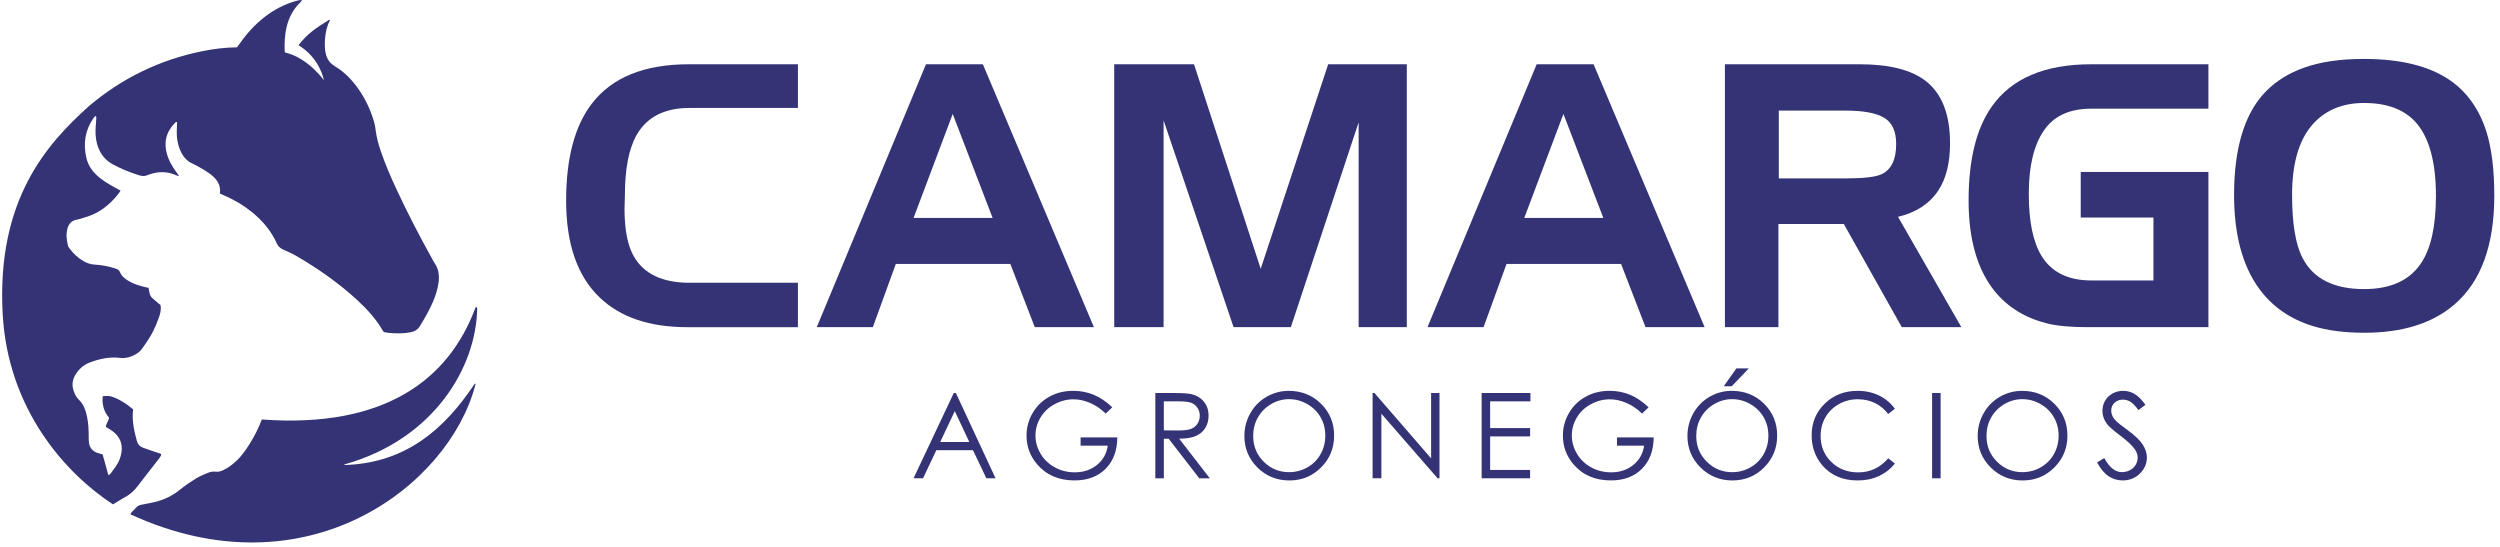<svg width="297" height="65" viewBox="0 0 297 65" fill="none" xmlns="http://www.w3.org/2000/svg">
<path d="M113.429 48.841L111.696 52.51H115.154L113.429 48.841ZM113.557 46.688L118.273 56.821H117.182L115.591 53.487H111.233L109.657 56.821H108.529L113.309 46.688H113.556H113.557Z" fill="#333376"/>
<path d="M132.138 48.389L131.355 49.133C130.791 48.577 130.173 48.155 129.501 47.869C128.831 47.582 128.175 47.438 127.538 47.438C126.746 47.438 125.99 47.635 125.273 48.024C124.555 48.414 124 48.945 123.605 49.612C123.209 50.281 123.013 50.986 123.013 51.73C123.013 52.493 123.216 53.219 123.623 53.905C124.032 54.591 124.596 55.13 125.316 55.523C126.035 55.917 126.823 56.112 127.682 56.112C128.722 56.112 129.603 55.818 130.324 55.231C131.043 54.642 131.469 53.88 131.602 52.942H128.376V51.964H132.737C132.727 53.53 132.263 54.773 131.343 55.694C130.424 56.615 129.194 57.074 127.655 57.074C125.784 57.074 124.302 56.437 123.211 55.159C122.372 54.177 121.952 53.041 121.952 51.75C121.952 50.789 122.193 49.897 122.674 49.07C123.155 48.242 123.815 47.597 124.656 47.13C125.494 46.664 126.442 46.431 127.502 46.431C128.36 46.431 129.165 46.585 129.924 46.896C130.68 47.206 131.419 47.703 132.137 48.388L132.138 48.389Z" fill="#333376"/>
<path d="M138.263 47.679V51.125L140.006 51.139C140.68 51.139 141.179 51.075 141.505 50.947C141.827 50.818 142.08 50.612 142.262 50.331C142.442 50.048 142.534 49.732 142.534 49.383C142.534 49.043 142.441 48.733 142.258 48.457C142.074 48.18 141.833 47.98 141.535 47.86C141.236 47.74 140.74 47.681 140.046 47.681H138.263V47.679ZM137.251 46.688H139.266C140.391 46.688 141.151 46.734 141.55 46.826C142.15 46.964 142.639 47.259 143.015 47.713C143.392 48.165 143.579 48.723 143.579 49.386C143.579 49.939 143.45 50.423 143.191 50.841C142.931 51.26 142.562 51.576 142.079 51.789C141.598 52.003 140.933 52.114 140.086 52.118L143.725 56.822H142.474L138.835 52.118H138.264V56.822H137.252V46.688H137.251Z" fill="#333376"/>
<path d="M153.142 47.419C152.393 47.419 151.684 47.612 151.014 48.004C150.342 48.395 149.82 48.921 149.442 49.582C149.066 50.244 148.878 50.982 148.878 51.796C148.878 53 149.294 54.018 150.127 54.848C150.961 55.678 151.964 56.092 153.141 56.092C153.926 56.092 154.651 55.902 155.32 55.52C155.99 55.139 156.51 54.617 156.884 53.955C157.259 53.294 157.445 52.558 157.445 51.748C157.445 50.944 157.259 50.218 156.884 49.568C156.51 48.916 155.983 48.396 155.304 48.005C154.623 47.614 153.904 47.42 153.141 47.42L153.142 47.419ZM153.097 46.433C154.629 46.433 155.911 46.945 156.944 47.97C157.977 48.995 158.493 50.255 158.493 51.753C158.493 53.237 157.979 54.495 156.947 55.528C155.917 56.562 154.661 57.078 153.18 57.078C151.68 57.078 150.412 56.563 149.381 55.535C148.349 54.508 147.833 53.262 147.833 51.802C147.833 50.827 148.068 49.925 148.538 49.094C149.009 48.262 149.65 47.611 150.461 47.141C151.274 46.672 152.152 46.435 153.097 46.435V46.433Z" fill="#333376"/>
<path d="M163.064 56.821V46.688H163.284L170.016 54.456V46.688H171.012V56.821H170.787L164.108 49.148V56.821H163.064Z" fill="#333376"/>
<path d="M176.017 46.688H181.815V47.679H177.028V50.856H181.774V51.847H177.028V55.829H181.774V56.821H176.017V46.688Z" fill="#333376"/>
<path d="M195.855 48.389L195.072 49.133C194.508 48.577 193.89 48.155 193.22 47.869C192.548 47.582 191.894 47.438 191.256 47.438C190.463 47.438 189.707 47.635 188.991 48.024C188.273 48.414 187.717 48.945 187.323 49.612C186.929 50.281 186.732 50.986 186.732 51.73C186.732 52.493 186.937 53.219 187.344 53.905C187.752 54.591 188.315 55.13 189.034 55.523C189.754 55.917 190.543 56.112 191.401 56.112C192.442 56.112 193.321 55.818 194.043 55.231C194.762 54.642 195.188 53.88 195.32 52.942H192.096V51.964H196.456C196.447 53.53 195.982 54.773 195.062 55.694C194.144 56.615 192.913 57.074 191.373 57.074C189.502 57.074 188.021 56.437 186.929 55.159C186.09 54.177 185.672 53.041 185.672 51.75C185.672 50.789 185.912 49.897 186.391 49.07C186.873 48.242 187.534 47.597 188.373 47.13C189.212 46.664 190.161 46.431 191.219 46.431C192.077 46.431 192.882 46.585 193.638 46.896C194.396 47.206 195.134 47.703 195.854 48.388L195.855 48.389Z" fill="#333376"/>
<path d="M206.279 43.767H207.758L205.729 45.888H204.779L206.279 43.767V43.767ZM205.777 47.419C205.027 47.419 204.319 47.613 203.649 48.004C202.979 48.395 202.454 48.921 202.079 49.582C201.701 50.244 201.514 50.982 201.514 51.797C201.514 53.002 201.931 54.018 202.764 54.848C203.598 55.678 204.603 56.093 205.779 56.093C206.562 56.093 207.289 55.902 207.958 55.52C208.627 55.139 209.147 54.617 209.522 53.955C209.896 53.294 210.084 52.558 210.084 51.749C210.084 50.945 209.896 50.218 209.522 49.568C209.147 48.917 208.621 48.396 207.941 48.005C207.26 47.614 206.542 47.421 205.779 47.421L205.777 47.419ZM205.732 46.434C207.265 46.434 208.545 46.945 209.579 47.969C210.611 48.994 211.127 50.254 211.127 51.752C211.127 53.234 210.613 54.493 209.583 55.527C208.551 56.561 207.297 57.077 205.815 57.077C204.315 57.077 203.049 56.562 202.017 55.533C200.984 54.504 200.468 53.259 200.468 51.8C200.468 50.824 200.704 49.923 201.173 49.091C201.643 48.26 202.285 47.61 203.098 47.139C203.909 46.669 204.787 46.432 205.732 46.432V46.434Z" fill="#333376"/>
<path d="M225.113 48.568L224.315 49.181C223.875 48.608 223.347 48.171 222.73 47.874C222.114 47.579 221.437 47.431 220.698 47.431C219.891 47.431 219.144 47.624 218.455 48.012C217.769 48.401 217.237 48.921 216.857 49.577C216.479 50.231 216.29 50.968 216.29 51.785C216.29 53.021 216.712 54.053 217.558 54.879C218.404 55.706 219.471 56.119 220.761 56.119C222.177 56.119 223.361 55.562 224.316 54.451L225.115 55.059C224.61 55.702 223.982 56.199 223.226 56.549C222.472 56.901 221.63 57.077 220.698 57.077C218.929 57.077 217.533 56.486 216.51 55.306C215.652 54.31 215.225 53.106 215.225 51.696C215.225 50.214 215.745 48.965 216.782 47.951C217.82 46.938 219.122 46.432 220.685 46.432C221.63 46.432 222.483 46.62 223.244 46.993C224.005 47.368 224.629 47.893 225.115 48.568H225.113Z" fill="#333376"/>
<path d="M229.533 46.688H230.544V56.821H229.533V46.688Z" fill="#333376"/>
<path d="M240.258 47.419C239.51 47.419 238.8 47.612 238.129 48.004C237.458 48.395 236.936 48.921 236.558 49.582C236.182 50.244 235.994 50.982 235.994 51.796C235.994 53 236.41 54.018 237.243 54.848C238.078 55.678 239.081 56.092 240.257 56.092C241.042 56.092 241.769 55.902 242.436 55.52C243.105 55.139 243.627 54.617 244 53.955C244.375 53.294 244.562 52.558 244.562 51.748C244.562 50.944 244.375 50.218 244 49.568C243.627 48.916 243.099 48.396 242.42 48.005C241.74 47.614 241.019 47.421 240.257 47.421L240.258 47.419ZM240.213 46.434C241.746 46.434 243.028 46.945 244.06 47.97C245.092 48.995 245.61 50.255 245.61 51.753C245.61 53.237 245.095 54.495 244.063 55.528C243.034 56.562 241.778 57.078 240.296 57.078C238.796 57.078 237.528 56.563 236.497 55.536C235.465 54.508 234.949 53.262 234.949 51.802C234.949 50.827 235.185 49.925 235.654 49.094C236.125 48.262 236.765 47.611 237.578 47.142C238.39 46.672 239.268 46.435 240.213 46.435V46.434Z" fill="#333376"/>
<path d="M249.128 54.934L249.989 54.418C250.593 55.535 251.293 56.091 252.085 56.091C252.424 56.091 252.742 56.013 253.042 55.853C253.34 55.694 253.566 55.482 253.722 55.216C253.877 54.95 253.956 54.667 253.956 54.369C253.956 54.03 253.841 53.696 253.611 53.37C253.297 52.921 252.719 52.377 251.88 51.745C251.035 51.106 250.51 50.644 250.306 50.359C249.948 49.881 249.769 49.365 249.769 48.809C249.769 48.367 249.875 47.966 250.086 47.603C250.297 47.239 250.593 46.954 250.976 46.745C251.358 46.536 251.775 46.431 252.224 46.431C252.701 46.431 253.148 46.549 253.561 46.786C253.976 47.023 254.417 47.457 254.879 48.091L254.053 48.718C253.672 48.212 253.348 47.879 253.079 47.719C252.812 47.559 252.52 47.478 252.203 47.478C251.794 47.478 251.461 47.601 251.201 47.85C250.942 48.099 250.813 48.402 250.813 48.767C250.813 48.988 250.859 49.202 250.951 49.408C251.043 49.615 251.21 49.839 251.454 50.083C251.586 50.212 252.022 50.55 252.761 51.096C253.638 51.743 254.238 52.319 254.562 52.825C254.888 53.331 255.049 53.838 255.049 54.348C255.049 55.082 254.772 55.722 254.215 56.263C253.658 56.805 252.98 57.075 252.182 57.075C251.569 57.075 251.011 56.911 250.512 56.583C250.012 56.254 249.551 55.705 249.129 54.933L249.128 54.934Z" fill="#333376"/>
<path d="M236.599 12.693C234.781 15.285 233.869 18.999 233.869 23.835C233.869 28.423 234.896 32.003 236.948 34.574C238.499 36.483 240.572 37.763 243.173 38.419C244.36 38.717 245.969 38.867 247.998 38.867H262.359V20.427H247.19V25.845H255.828V33.318H248.446C245.703 33.318 243.734 32.349 242.539 30.412C241.528 28.766 241.02 26.305 241.02 23.026C241.02 19.742 241.618 17.236 242.811 15.512C243.976 13.779 245.854 12.911 248.445 12.911H262.359V7.635H248.445C242.899 7.635 238.949 9.322 236.598 12.694L236.599 12.693Z" fill="#333376"/>
<path d="M70.293 12.332C68.269 14.984 67.256 18.818 67.256 23.836C67.256 28.993 68.596 32.839 71.276 35.373C73.721 37.704 77.182 38.868 81.66 38.868H94.792V33.592H81.923C78.704 33.592 76.501 32.551 75.305 30.467C74.563 29.184 74.192 27.289 74.192 24.782C74.192 24.389 74.207 23.88 74.236 23.252C74.236 20.09 74.699 17.688 75.623 16.048C76.847 13.899 78.947 12.824 81.925 12.824H94.793V7.635H81.837C76.53 7.635 72.683 9.201 70.296 12.332H70.293Z" fill="#333376"/>
<path d="M108.532 25.889L113.182 13.535L117.923 25.889H108.532V25.889ZM110.006 7.635L97.032 38.867H103.693L106.424 31.352H120.028L122.934 38.867H129.956L116.764 7.635H110.006V7.635Z" fill="#333376"/>
<path d="M149.771 31.931L141.85 7.635H132.369V38.867H138.234V14.299L146.548 38.867H153.353L161.407 14.528V38.867H167.128V7.635H157.789L149.771 31.931Z" fill="#333376"/>
<path d="M181.084 25.889L185.735 13.535L190.475 25.889H181.084ZM182.558 7.635L169.585 38.867H176.246L178.976 31.352H192.582L195.488 38.867H202.51L189.317 7.635H182.558V7.635Z" fill="#333376"/>
<path d="M223.52 20.7C222.806 21.029 221.408 21.192 219.32 21.192H211.321V13.141H219.275C221.363 13.141 222.883 13.423 223.835 13.988C224.789 14.554 225.265 15.596 225.265 17.117C225.265 18.967 224.683 20.162 223.519 20.7H223.52ZM230.276 22.622C231.202 21.216 231.664 19.353 231.664 17.03C231.664 13.599 230.71 11.137 228.803 9.644C227.105 8.304 224.468 7.634 220.887 7.634H204.92V38.867H211.276V26.61H219.045L225.933 38.867H233.009L225.484 25.758C227.636 25.248 229.232 24.203 230.276 22.622Z" fill="#333376"/>
<path d="M287.598 31.306C286.229 33.332 283.98 34.344 280.85 34.344C277.268 34.344 274.837 33.12 273.556 30.672C272.717 29.092 272.3 26.585 272.3 23.153C272.3 19.539 273.059 16.811 274.581 14.965C276.104 13.144 278.192 12.234 280.85 12.234C283.529 12.234 285.555 12.976 286.932 14.462C288.572 16.256 289.389 19.196 289.389 23.282C289.389 26.867 288.793 29.542 287.6 31.306H287.598ZM295.427 15.772C294.589 13.064 293.144 10.991 291.091 9.556C288.645 7.852 285.214 7 280.8 7C278.026 7 275.668 7.346 273.732 8.037C271.133 8.963 269.163 10.48 267.822 12.593C266.212 15.163 265.408 18.684 265.408 23.156C265.408 27.838 266.392 31.538 268.357 34.254C269.91 36.403 272.044 37.896 274.76 38.734C276.485 39.265 278.528 39.531 280.887 39.531C285.419 39.531 288.982 38.413 291.581 36.177C294.742 33.462 296.322 29.15 296.322 23.242C296.322 20.235 296.024 17.745 295.425 15.769L295.427 15.772Z" fill="#333376"/>
<path fill-rule="evenodd" clip-rule="evenodd" d="M56.445 36.65C53.35 44.925 45.882 50.923 31.1 49.834C30.371 51.839 28.983 53.92 28.174 54.667C27.422 55.359 27.13 55.551 26.51 55.855C26.241 55.988 25.969 56.075 25.655 56.036C25.313 55.993 24.968 56.053 24.65 56.19C24.19 56.391 23.717 56.574 23.294 56.836C22.637 57.245 21.986 57.677 21.388 58.167C20.539 58.862 19.588 59.328 18.541 59.606C18.035 59.74 17.513 59.815 17 59.924C16.802 59.966 16.585 59.992 16.419 60.095C16.23 60.211 16.083 60.4 15.928 60.568C15.778 60.728 15.575 60.847 15.489 61.097C36.361 70.716 53.318 57.742 56.462 45.763C56.539 45.471 56.416 45.555 56.306 45.718C52.863 50.848 48.342 54.999 40.973 55.246C40.893 55.249 40.874 55.186 40.965 55.16C51.626 52.147 56.569 43.572 56.691 36.669C56.693 36.55 56.65 36.478 56.593 36.478C56.546 36.478 56.489 36.53 56.445 36.65L56.445 36.65Z" fill="url(#paint0_linear)"/>
<path fill-rule="evenodd" clip-rule="evenodd" d="M35.334 0.07C34.191 0.359 33.021 0.907 31.996 1.611C30.644 2.54 29.531 3.706 28.582 5.037C28.438 5.239 28.291 5.438 28.16 5.62C26.734 5.637 25.375 5.809 24.032 6.08C18.987 7.102 14.494 9.277 10.566 12.606C5.636 17.041 -0.416 23.657 0.315 37.262C0.926 48.628 7.776 56.238 13.422 59.919C13.928 59.613 14.387 59.312 14.867 59.053C15.44 58.742 15.907 58.33 16.302 57.813C17.175 56.671 18.071 55.545 18.95 54.408C19.149 54.102 19.257 53.944 18.991 53.868C18.667 53.776 17.437 53.358 16.949 53.169C16.585 53.03 16.366 52.767 16.259 52.38C15.941 51.23 15.649 49.959 15.814 48.638C15.131 48.05 14.38 47.537 13.523 47.202C13.08 47.011 12.661 47.007 12.197 47.079C12.112 48.07 12.342 48.922 12.956 49.622C12.895 50.043 12.581 50.337 12.579 50.723C12.876 50.91 13.159 51.061 13.412 51.252C14.202 51.853 14.567 52.655 14.441 53.645C14.366 54.238 14.169 54.8 13.83 55.301C13.613 55.622 13.386 55.936 13.153 56.246C13.093 56.326 12.993 56.375 12.88 56.463C12.641 55.597 12.416 54.788 12.19 53.977C11.96 53.913 11.759 53.872 11.569 53.803C11.037 53.608 10.682 53.245 10.584 52.676C10.542 52.43 10.534 52.177 10.536 51.927C10.537 51.127 10.511 50.33 10.348 49.542C10.189 48.774 9.952 48.046 9.359 47.479C9.075 47.209 8.9 46.854 8.766 46.486C8.528 45.826 8.574 45.182 8.928 44.574C9.319 43.902 9.878 43.379 10.588 43.096C11.787 42.621 13.052 42.359 14.341 42.522C14.928 42.596 15.538 42.392 15.892 42.211C16.246 42.032 16.611 41.791 16.805 41.524C17.328 40.801 17.839 40.071 18.232 39.271C18.491 38.74 18.718 38.189 18.909 37.63C19.062 37.179 19.164 36.706 19.073 36.246C18.722 35.948 18.382 35.681 18.068 35.387C17.731 35.073 17.742 34.61 17.649 34.196C17.485 34.162 17.352 34.138 17.221 34.106C16.576 33.949 15.943 33.758 15.362 33.429C14.898 33.165 14.474 32.846 14.26 32.343C14.146 32.074 13.96 31.976 13.707 31.896C12.898 31.639 12.068 31.477 11.224 31.433C10.724 31.406 10.292 31.245 9.875 30.997C9.238 30.618 8.708 30.123 8.272 29.526C8.191 29.417 8.095 29.302 8.066 29.175C7.908 28.481 7.816 27.78 8.034 27.079C8.188 26.585 8.49 26.243 9.009 26.122C9.121 26.096 9.233 26.074 9.343 26.044C10.092 25.839 10.837 25.616 11.523 25.245C12.836 24.534 13.854 23.374 14.329 22.647C12.676 21.751 10.731 20.788 10.262 18.762C9.868 17.062 10.103 15.471 11.101 14.039C11.361 13.665 11.458 13.748 11.438 14.092C11.399 14.744 11.323 15.334 11.355 15.954C11.436 17.475 12.048 18.806 13.454 19.552C14.507 20.11 15.126 20.348 16.291 20.747C16.735 20.899 17.063 20.988 17.51 20.81C18.679 20.342 19.864 20.31 21.03 20.863C21.085 20.888 21.153 20.884 21.278 20.904C21.111 20.672 20.981 20.489 20.849 20.308C20.432 19.731 20.088 19.114 19.873 18.433C19.421 16.999 19.704 15.732 20.743 14.64C20.946 14.426 21.053 14.419 21.034 14.711C20.997 15.284 20.978 15.937 21.038 16.44C21.185 17.684 21.773 18.915 22.712 19.357C23.65 19.799 24.785 20.455 25.353 20.99C25.921 21.525 26.255 22.18 26.115 22.988C26.344 23.092 26.547 23.188 26.754 23.277C27.915 23.777 28.985 24.426 29.962 25.224C31.199 26.236 32.213 27.429 32.871 28.893C33.035 29.257 33.27 29.481 33.618 29.638C34.158 29.883 34.708 30.117 35.219 30.415C37.828 31.937 40.294 33.661 42.514 35.719C43.656 36.779 44.695 37.929 45.48 39.287C45.513 39.345 45.567 39.391 45.624 39.458C45.791 39.484 45.969 39.522 46.15 39.541C47.017 39.63 47.88 39.638 48.742 39.48C49.239 39.388 49.618 39.181 49.894 38.726C50.439 37.828 50.971 36.924 51.39 35.959C51.71 35.225 51.965 34.469 52.086 33.674C52.215 32.814 52.146 31.989 51.623 31.25C51.544 31.139 51.484 31.015 51.418 30.894C49.889 28.141 48.433 25.349 47.106 22.492C46.412 21.003 45.759 19.496 45.231 17.938C44.959 17.137 44.736 16.326 44.63 15.483C44.591 15.167 44.544 14.849 44.458 14.544C44.063 13.15 43.462 11.85 42.639 10.656C41.891 9.575 41.005 8.62 39.88 7.932C39.371 7.62 38.958 7.29 38.72 6.457C38.482 5.625 38.529 3.604 39.168 2.489C39.247 2.369 39.16 2.32 39.052 2.388C37.431 3.389 36.551 3.988 35.461 5.367C38.068 6.961 38.471 9.526 38.471 9.526C38.471 9.526 36.6 6.862 33.851 6.231C33.836 6.164 33.815 6.12 33.818 6.076C33.762 4.287 33.923 2.022 35.605 0.351C35.77 0.187 35.978 0 35.74 0C35.661 0 35.532 0.021 35.334 0.071L35.334 0.07Z" fill="url(#paint1_linear)"/>
<defs>
<linearGradient id="paint0_linear" x1="36.09" y1="36.478" x2="36.09" y2="64.446" gradientUnits="userSpaceOnUse">
<stop stop-color="#333376"/>
</linearGradient>
<linearGradient id="paint1_linear" x1="26.198" y1="0" x2="26.198" y2="59.919" gradientUnits="userSpaceOnUse">
<stop stop-color="#333376"/>
</linearGradient>
</defs>
</svg>
